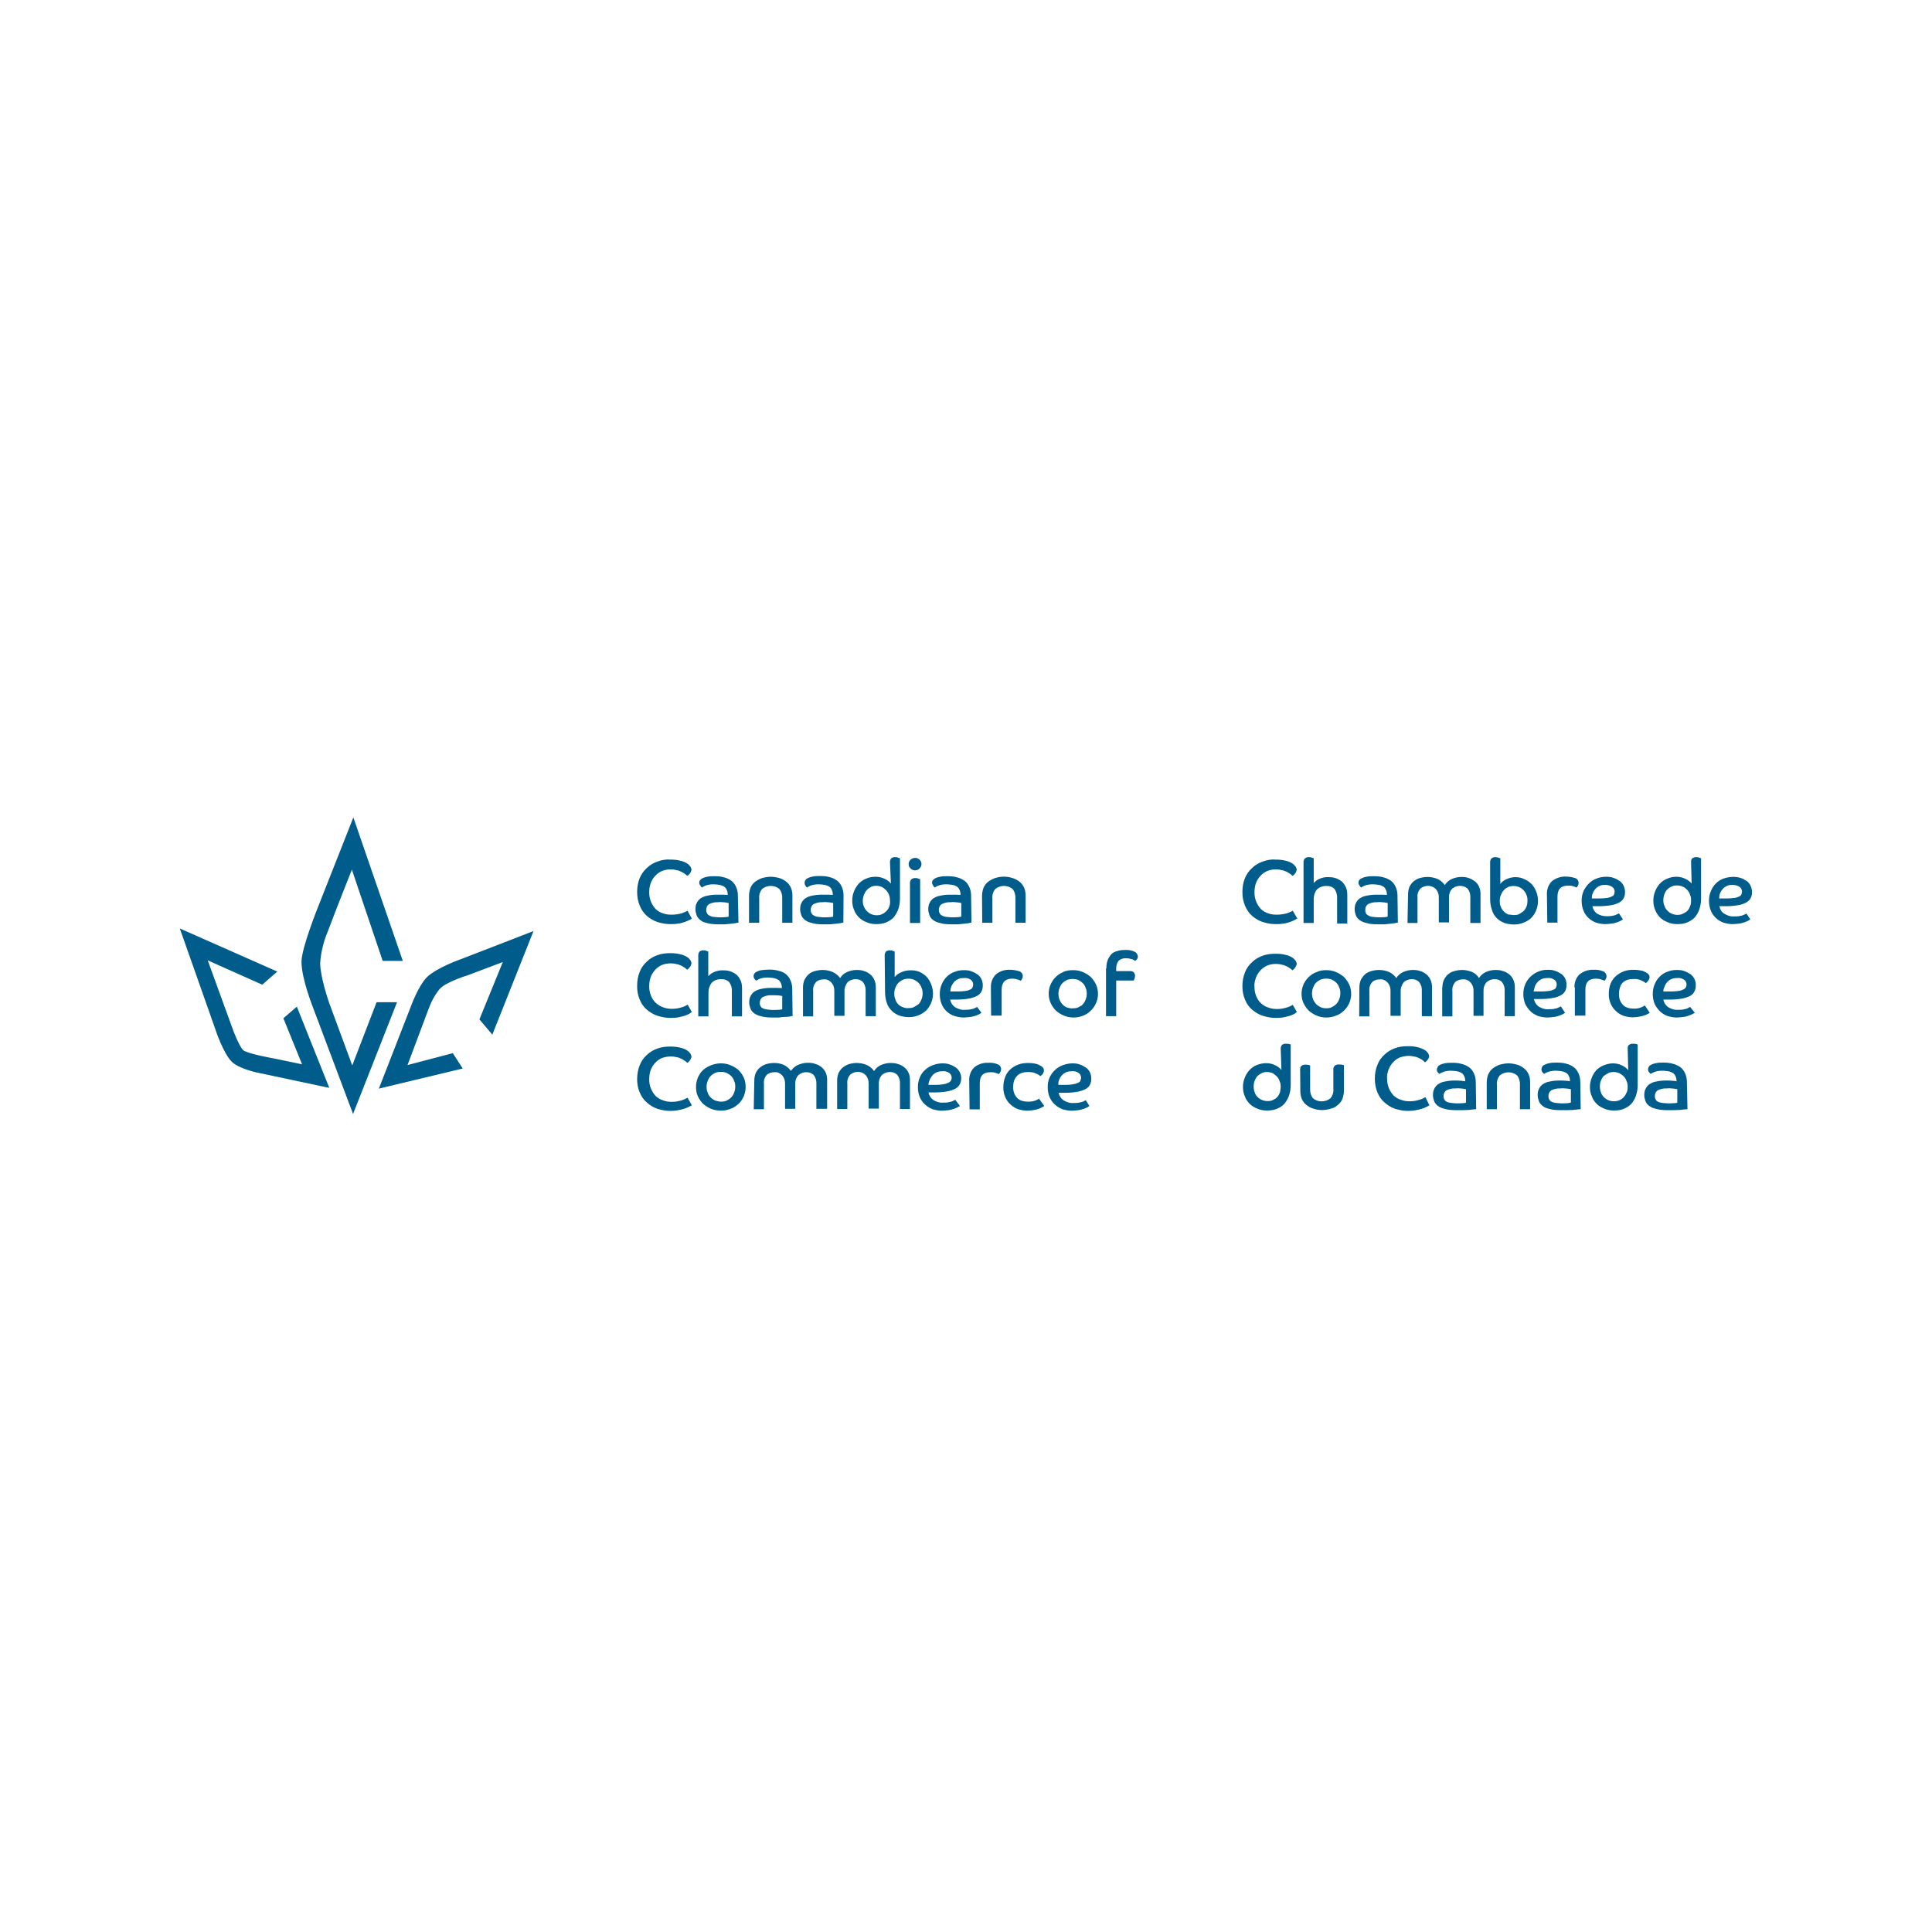 <?xml version="1.0" encoding="utf-8"?>
<!-- Generator: Adobe Illustrator 24.1.2, SVG Export Plug-In . SVG Version: 6.00 Build 0)  -->
<svg version="1.1" id="Layer_1" xmlns="http://www.w3.org/2000/svg" xmlns:xlink="http://www.w3.org/1999/xlink" x="0px" y="0px"
	 viewBox="0 0 1024 1024" style="enable-background:new 0 0 1024 1024;" xml:space="preserve">
<style type="text/css">
	.st0{fill:#FFFFFF;}
	.st1{fill:#005D8B;}
</style>
<rect x="-0.4" y="-0.7" class="st0" width="1024.8" height="1025.3"/>
<g>
	<path class="st1" d="M366.7,486.9c-0.4,0.3-1,0.6-1.5,0.8c-0.7,0.4-1.5,0.7-2.4,1c-1.1,0.4-2.2,0.7-3.3,0.8
		c-1.4,0.3-2.9,0.3-4.3,0.3c-2.2,0-4.4-0.4-6.7-1.1c-2.1-0.7-3.9-1.8-5.6-3.2c-1.7-1.5-2.9-3.3-3.8-5.4c-1-2.4-1.4-4.7-1.4-7.4
		c0-2.5,0.4-5,1.4-7.4c0.8-1.9,2.1-3.8,3.8-5.3c1.5-1.5,3.5-2.6,5.4-3.3c2.1-0.8,4.4-1.3,6.7-1.1c1.9,0,3.8,0.1,5.6,0.6
		c1.3,0.3,2.4,0.7,3.5,1.4c0.7,0.4,1.3,1,1.8,1.7c0.3,0.4,0.4,1,0.6,1.4c0,0.4-0.1,0.8-0.3,1.3c-0.1,0.4-0.4,0.7-0.6,1
		c-0.3,0.3-0.4,0.6-0.7,0.8c-0.1,0.1-0.4,0.3-0.7,0.4c-0.4-0.4-0.8-0.8-1.3-1.1c-0.6-0.4-1.3-0.8-1.9-1.1c-0.8-0.4-1.7-0.7-2.5-0.8
		c-1-0.3-2.1-0.4-3.1-0.4c-1.5,0-3.1,0.3-4.4,0.8c-1.4,0.6-2.6,1.4-3.6,2.5c-1.1,1.1-1.9,2.4-2.5,3.9c-0.6,1.7-0.8,3.3-0.8,5.1
		c0,1.7,0.3,3.3,1,5c0.6,1.4,1.4,2.6,2.5,3.8c1.1,1,2.4,1.8,3.8,2.2c1.5,0.6,3.1,0.7,4.7,0.7c1.8,0,3.5-0.3,5.1-0.7
		c1.1-0.4,2.2-0.8,3.2-1.4L366.7,486.9L366.7,486.9z M391.4,489c-0.3,0-0.8,0.1-1.5,0.3l-2.5,0.3l-3.1,0.3c-1.1,0-2.4,0-3.6,0
		c-2.1,0-4-0.1-6.1-0.7c-1.4-0.3-2.6-0.8-3.6-1.7c-0.8-0.7-1.5-1.5-1.8-2.5s-0.6-1.9-0.6-2.9c0-1.1,0.1-2.4,0.6-3.3
		c0.4-1,1.1-1.8,1.9-2.5c1.1-0.7,2.2-1.3,3.5-1.5c1.8-0.4,3.5-0.6,5.3-0.6c1.3,0,2.4,0,3.3,0l2.5,0.1c0-1-0.1-1.8-0.6-2.8
		c-0.3-0.7-0.8-1.3-1.5-1.7c-0.7-0.4-1.5-0.7-2.2-0.8c-1-0.1-1.9-0.3-2.9-0.3c-1.5,0-2.9,0.1-4.3,0.6c-0.8,0.3-1.5,0.6-2.2,1.1
		c-0.3-0.3-0.6-0.6-0.8-1c-0.3-0.4-0.6-1-0.6-1.5c0-0.4,0.1-1,0.4-1.3c0.3-0.4,0.7-0.8,1.3-1.1c0.8-0.4,1.7-0.7,2.5-0.8
		c1.3-0.3,2.5-0.3,3.9-0.3c1.7,0,3.3,0.1,5,0.6c1.4,0.3,2.8,1,3.9,1.8s1.9,1.9,2.5,3.2c0.7,1.5,1,3.1,1,4.7L391.4,489z M386.2,478.6
		l-1.8-0.3c-1.3-0.1-2.6-0.3-3.9-0.1c-1.7-0.1-3.2,0.3-4.7,1c-1,0.7-1.5,1.8-1.5,3.1c0,0.6,0.1,1.1,0.3,1.5c0.3,0.6,0.6,1,1.1,1.3
		c0.7,0.4,1.4,0.7,2.1,0.8c1.1,0.1,2.2,0.3,3.2,0.3c1.1,0,2.4,0,3.5-0.1c0.8-0.1,1.4-0.1,1.7-0.3L386.2,478.6z M397,474.8
		c0-1.5,0.3-2.9,0.8-4.3c0.6-1.3,1.4-2.4,2.5-3.2c1.1-0.8,2.4-1.5,3.6-1.9c1.5-0.4,3.1-0.7,4.6-0.7s3.2,0.3,4.6,0.7s2.6,1.1,3.6,1.9
		c1.1,0.8,1.9,1.9,2.5,3.2c0.6,1.4,0.8,2.8,0.8,4.3v14.3h-5.4v-12.9c0.1-1.8-0.4-3.6-1.5-5c-2.6-2.2-6.5-2.2-9.2,0
		c-1.1,1.4-1.7,3.2-1.5,5v12.9H397V474.8z M447,489c-0.3,0-0.8,0.1-1.5,0.3l-2.5,0.3l-3.1,0.3c-1.1,0-2.4,0-3.6,0
		c-2.1,0-4-0.1-6-0.7c-1.4-0.3-2.6-0.8-3.8-1.7c-0.8-0.7-1.5-1.5-1.8-2.5s-0.6-1.9-0.6-2.9c0-1.1,0.1-2.4,0.6-3.3
		c0.4-1,1.1-1.8,1.9-2.5c1.1-0.7,2.2-1.3,3.5-1.5c1.7-0.4,3.5-0.6,5.3-0.6c1.3,0,2.4,0,3.5,0l2.5,0.1c0-1-0.1-1.8-0.6-2.8
		c-0.3-0.7-0.8-1.3-1.5-1.7s-1.5-0.7-2.2-0.8c-1-0.1-1.9-0.3-2.9-0.3c-1.5,0-2.9,0.1-4.3,0.6c-0.8,0.3-1.5,0.6-2.2,1.1
		c-0.3-0.3-0.6-0.6-0.8-1c-0.6-0.8-0.6-2.1,0-2.9c0.3-0.6,0.7-0.8,1.3-1.1c0.8-0.4,1.7-0.7,2.5-0.8c1.3-0.3,2.5-0.3,3.9-0.3
		c1.7,0,3.5,0.1,5.1,0.6c1.4,0.3,2.8,1,3.9,1.8s1.9,1.9,2.5,3.2c0.7,1.5,1,3.1,1,4.7L447,489z M441.6,478.6l-1.8-0.3
		c-1.3-0.1-2.6-0.3-3.9-0.1c-1.7-0.1-3.2,0.3-4.7,1c-1,0.7-1.5,1.8-1.5,3.1c0,0.6,0.1,1.1,0.3,1.5c0.3,0.6,0.6,1,1.1,1.3
		c0.7,0.4,1.4,0.7,2.1,0.8c1.1,0.1,2.2,0.3,3.2,0.3c1.1,0,2.4,0,3.5-0.1c0.8-0.1,1.4-0.1,1.7-0.3L441.6,478.6L441.6,478.6
		L441.6,478.6z M471.7,456.8c0-0.7,0.3-1.4,0.7-1.9c0.6-0.4,1.4-0.7,2.1-0.6c0.6,0,1,0,1.5,0.3l1,0.3v21.3c0,2.1-0.3,4-1,6
		c-0.6,1.5-1.5,3.1-2.6,4.3c-1.1,1.1-2.5,1.9-4,2.5s-3.3,0.8-5,0.8c-1.8,0-3.5-0.3-5.1-1c-1.5-0.6-2.9-1.4-4-2.5s-2.1-2.5-2.6-4
		c-0.7-1.5-1-3.2-1-5c0-1.7,0.3-3.3,1-5c0.6-1.5,1.4-2.8,2.5-4c1.1-1.1,2.4-2.1,3.9-2.6c1.5-0.7,3.2-1,4.9-1c1.7,0,3.3,0.3,4.9,1.1
		c1.3,0.6,2.4,1.4,3.3,2.5L471.7,456.8z M471.7,477.2c0-2.1-0.7-4-2.1-5.4c-0.7-0.7-1.4-1.3-2.2-1.7c-1-0.4-1.9-0.6-2.9-0.6
		s-2.1,0.1-2.9,0.6s-1.7,1-2.2,1.7c-0.7,0.7-1.1,1.5-1.5,2.5s-0.6,2.1-0.6,3.1s0.1,2.1,0.6,3.1c0.7,1.8,2.1,3.2,3.8,4
		c1,0.4,1.9,0.6,2.9,0.6s2.1-0.1,2.9-0.6c1-0.4,1.7-1,2.4-1.7c0.7-0.7,1.1-1.5,1.5-2.5C471.7,479.3,471.9,478.3,471.7,477.2z
		 M485.1,454.7c1.8,0,3.2,1.4,3.3,3.2l0,0c0,0.8-0.3,1.7-1,2.4c-0.6,0.6-1.4,1-2.4,1c-0.8,0-1.7-0.3-2.4-1c-0.7-0.6-1-1.4-1-2.4
		C481.7,456.1,483.1,454.7,485.1,454.7L485.1,454.7L485.1,454.7z M482.3,467.9c0-0.7,0.3-1.4,0.8-1.9c0.6-0.4,1.4-0.7,2.1-0.6
		c0.6,0,1.1,0,1.5,0.3l1,0.3v23.2h-5.4V467.9L482.3,467.9z M514.9,489c-0.3,0-0.8,0.1-1.5,0.3l-2.5,0.3l-3.1,0.3c-1.1,0-2.4,0-3.6,0
		c-2.1,0-4-0.1-6-0.7c-1.4-0.3-2.6-0.8-3.8-1.7c-0.8-0.7-1.5-1.5-1.8-2.5s-0.6-1.9-0.6-2.9c0-1.1,0.1-2.4,0.6-3.3
		c0.4-1,1.1-1.8,1.9-2.5c1.1-0.7,2.2-1.3,3.5-1.5c1.8-0.4,3.5-0.6,5.3-0.6c1.3,0,2.4,0,3.3,0l2.5,0.1c0-1-0.1-1.8-0.6-2.8
		c-0.3-0.7-0.8-1.3-1.5-1.7c-0.7-0.4-1.4-0.7-2.2-0.8c-1-0.1-1.9-0.3-2.9-0.3c-1.5,0-2.9,0.1-4.3,0.6c-0.8,0.3-1.5,0.6-2.2,1.1
		c-0.3-0.3-0.6-0.6-0.8-1s-0.6-1-0.6-1.5c0-0.4,0.1-1,0.4-1.3c0.3-0.4,0.7-0.8,1.3-1.1c0.8-0.4,1.7-0.7,2.5-0.8
		c1.3-0.3,2.5-0.3,3.9-0.3c1.7,0,3.5,0.1,5.1,0.6c1.4,0.3,2.8,1,4,1.8c1.1,0.8,1.9,1.9,2.5,3.2c0.7,1.5,1,3.1,1,4.7L514.9,489z
		 M509.5,478.6l-1.8-0.3c-1.3-0.1-2.6-0.3-3.9-0.1c-1.7-0.1-3.2,0.3-4.7,1c-1,0.7-1.5,1.8-1.5,3.1c0,0.6,0.1,1.1,0.3,1.5
		c0.3,0.6,0.6,1,1.1,1.3c0.7,0.4,1.4,0.7,2.1,0.8c1.1,0.1,2.1,0.3,3.2,0.3s2.4,0,3.5-0.1c0.8-0.1,1.4-0.1,1.7-0.3L509.5,478.6z
		 M520.5,474.8c0-1.5,0.3-2.9,0.8-4.3c0.6-1.3,1.4-2.4,2.5-3.2c1.1-0.8,2.4-1.5,3.6-1.9c3.1-1,6.3-1,9.3,0c1.4,0.4,2.6,1.1,3.6,1.9
		c1.1,0.8,1.9,1.9,2.5,3.2c0.6,1.4,0.8,2.8,0.8,4.3v14.3h-5.4v-12.9c0.1-1.8-0.4-3.6-1.5-5c-2.6-2.2-6.5-2.2-9.2,0
		c-1.1,1.4-1.7,3.2-1.5,5v12.9h-5.4L520.5,474.8z M366.7,536.4c-0.4,0.3-1,0.7-1.5,1c-0.7,0.4-1.5,0.7-2.4,1
		c-1.1,0.3-2.2,0.6-3.3,0.8c-1.4,0.3-2.9,0.3-4.3,0.3c-2.2,0-4.4-0.4-6.7-1.1c-2.1-0.7-3.9-1.8-5.6-3.2s-2.9-3.2-3.8-5.3
		c-1-2.4-1.5-4.9-1.4-7.5c0-2.5,0.4-5,1.4-7.4c0.8-2.1,2.1-3.9,3.8-5.4c1.5-1.5,3.5-2.6,5.4-3.3c2.1-0.8,4.4-1.1,6.7-1.1
		c1.9,0,3.8,0.1,5.6,0.6c1.3,0.3,2.4,0.7,3.5,1.4c0.7,0.4,1.3,1,1.8,1.7c0.3,0.4,0.4,1,0.6,1.4c0,0.4-0.1,0.8-0.3,1.3
		c-0.1,0.4-0.3,0.7-0.6,1c-0.3,0.3-0.4,0.6-0.7,0.8c-0.1,0.1-0.4,0.4-0.7,0.6c-0.4-0.4-0.8-0.8-1.3-1.1c-0.6-0.4-1.3-0.8-1.9-1.1
		c-0.8-0.4-1.7-0.7-2.5-0.8c-1-0.3-2.1-0.4-3.1-0.4c-1.5,0-3.1,0.3-4.4,0.8c-1.4,0.6-2.6,1.4-3.6,2.5c-1.1,1.1-1.9,2.4-2.5,3.9
		c-0.6,1.7-0.8,3.3-0.8,5.1c0,1.7,0.3,3.3,1,5c1.1,2.8,3.5,5,6.4,6c1.5,0.6,3.1,0.8,4.7,0.8c1.8,0,3.5-0.3,5.1-0.8
		c1.1-0.3,2.2-0.8,3.2-1.4L366.7,536.4L366.7,536.4z M370.1,506.2c0-0.7,0.3-1.4,0.7-1.9c0.6-0.4,1.4-0.7,2.1-0.6
		c0.6,0,1.1,0,1.5,0.3l1,0.3v13.1c0.8-0.8,1.8-1.7,2.9-2.1c1.5-0.7,3.2-1.1,5-1c1.4,0,2.6,0.1,4,0.6c1.1,0.4,2.2,1,3.2,1.8
		c0.8,0.8,1.5,1.8,2.1,3.1c0.6,1.4,0.7,2.8,0.7,4.2v14.7h-5.4v-13.3c0.1-1.7-0.3-3.3-1.3-4.7c-1.1-1.3-2.8-1.8-4.4-1.7
		c-1.8-0.1-3.8,0.6-5,1.9c-1.1,1.4-1.7,3.2-1.7,5v12.8h-5.4L370.1,506.2z M420.1,538.5c-0.6,0.1-1,0.1-1.5,0.3L416,539
		c-1,0-1.9,0.1-3.1,0.3c-1.1,0-2.4,0-3.6,0c-2.1,0-4-0.1-6-0.7c-1.4-0.3-2.6-0.8-3.8-1.7c-0.8-0.7-1.5-1.5-1.8-2.5s-0.6-1.9-0.6-2.9
		c0-1.1,0.1-2.4,0.6-3.3c0.4-1,1.1-1.8,1.9-2.5c1.1-0.7,2.2-1.2,3.5-1.5c1.8-0.4,3.5-0.6,5.3-0.6c1.3,0,2.4,0,3.5,0l2.5,0.1
		c0-1-0.1-1.8-0.6-2.8c-0.3-0.7-0.8-1.3-1.5-1.7s-1.5-0.7-2.2-0.8c-1-0.1-1.9-0.3-2.9-0.3c-1.5,0-2.9,0.1-4.3,0.6
		c-0.7,0.3-1.5,0.6-2.1,1.1c-0.3-0.3-0.6-0.6-0.8-0.8c-0.3-0.4-0.6-1-0.6-1.7c0-0.4,0.1-0.8,0.4-1.2c0.3-0.6,0.7-0.8,1.3-1.1
		c0.8-0.4,1.7-0.7,2.5-0.8c1.3-0.1,2.5-0.3,3.9-0.3c1.7,0,3.3,0.1,5,0.6c1.4,0.3,2.8,0.8,3.9,1.7s1.9,1.9,2.5,3.2
		c0.7,1.5,1,3.1,1,4.7L420.1,538.5z M414.6,527.9l-1.8-0.3c-1.3-0.1-2.6-0.1-3.9-0.1c-1.7-0.1-3.2,0.3-4.7,1c-1,0.7-1.5,1.8-1.5,3.1
		c0,0.6,0.1,1.1,0.3,1.5c0.3,0.6,0.6,1,1.1,1.2c0.7,0.4,1.4,0.6,2.1,0.7c1.1,0.1,2.2,0.3,3.2,0.3c1.1,0,2.4,0,3.5-0.1
		c0.8-0.1,1.4-0.1,1.7-0.3L414.6,527.9z M425.6,523.3c0-1.4,0.3-2.8,0.8-4c0.6-1.1,1.3-2.1,2.2-2.9s2.1-1.4,3.3-1.7
		c1.4-0.4,2.8-0.6,4.2-0.6c1.8,0,3.6,0.4,5.3,1.1c1.5,0.7,2.9,1.8,3.9,3.2c0.8-1.4,2.1-2.5,3.6-3.2c1.7-0.7,3.3-1.1,5.1-1.1
		c1.4,0,2.8,0.1,4,0.6c1.3,0.3,2.2,1,3.2,1.7c1,0.8,1.7,1.8,2.2,2.9c0.6,1.3,0.8,2.6,0.8,4v15.3h-5.4v-13.5c0.1-1.7-0.4-3.3-1.5-4.7
		c-1.1-1-2.5-1.5-4-1.4c-1.5,0-2.9,0.6-4,1.5c-1.1,1.4-1.8,3.2-1.7,5v12.9h-5.4v-12.8c0.1-1.8-0.4-3.6-1.7-5c-1.1-1.1-2.5-1.7-4-1.5
		c-1.5,0-2.9,0.4-4,1.4c-1.1,1.3-1.7,2.9-1.5,4.7v13.5h-5.4V523.3z M468.9,506.2c0-0.7,0.3-1.4,0.7-1.9c0.6-0.4,1.4-0.7,2.1-0.6
		c0.6,0,1.1,0,1.5,0.3l1,0.3v13.6c0.8-1.1,1.9-1.9,3.3-2.5c1.5-0.7,3.1-1.1,4.7-1.1c1.7-0.1,3.3,0.1,4.9,0.7
		c1.4,0.6,2.8,1.5,3.9,2.6s1.9,2.5,2.5,4s1,3.3,1,5s-0.3,3.3-1,5c-0.6,1.5-1.5,2.8-2.6,4c-1.3,1.1-2.5,1.9-4,2.5
		c-1.7,0.7-3.3,1-5.1,1c-1.8,0-3.5-0.3-5.1-0.8c-1.5-0.6-2.9-1.4-4-2.5s-2.1-2.5-2.6-4c-0.7-1.9-1-4-1-6L468.9,506.2z M481.6,534.3
		c1,0,2.1-0.1,2.9-0.6c0.8-0.4,1.7-1,2.4-1.5c0.7-0.7,1.1-1.5,1.5-2.5s0.6-1.9,0.6-3.1s-0.1-2.1-0.6-3.1c-0.3-1-0.8-1.8-1.5-2.5
		s-1.4-1.2-2.4-1.7c-1.9-0.8-4-0.8-6,0c-0.8,0.4-1.7,1-2.4,1.7c-0.7,0.7-1.1,1.5-1.5,2.5s-0.6,1.9-0.6,3.1c0,1.1,0.1,2.2,0.6,3.2
		c0.3,1,0.8,1.8,1.5,2.5s1.4,1.2,2.4,1.5C479.6,534.3,480.6,534.4,481.6,534.3z M520.2,536.8l-1.1,0.7c-0.7,0.3-1.2,0.6-1.9,0.8
		c-1,0.3-1.8,0.6-2.8,0.7c-1.1,0.1-2.4,0.3-3.5,0.3c-1.7,0-3.3-0.3-5-0.8c-3.1-1-5.6-3.3-6.8-6.3c-0.7-1.7-1-3.5-1-5.3
		s0.3-3.5,1-5.1c0.6-1.5,1.5-2.9,2.6-4s2.5-2.1,4-2.6c1.7-0.7,3.3-1,5.1-1c1.5,0,2.9,0.1,4.3,0.7c1.1,0.4,2.2,1,3.2,1.7
		c1.7,1.4,2.6,3.3,2.6,5.6c0,1-0.1,2.1-0.6,3.1c-0.4,1-1.2,1.8-2.2,2.4c-1.2,0.7-2.8,1.2-4.2,1.5c-2.2,0.4-4.4,0.6-6.7,0.6h-1.8
		h-1.8c0.3,1.5,1.1,2.9,2.4,3.9c1.7,1.1,3.6,1.7,5.6,1.5c0.7,0,1.5,0,2.2-0.1s1.3-0.3,1.9-0.4c0.4-0.1,1-0.4,1.4-0.6l0.8-0.4
		L520.2,536.8z M503.7,525.5c0.7,0,1.4,0,2.1,0h1.9c1.4,0,2.8-0.1,4.2-0.3c0.8-0.1,1.7-0.4,2.5-0.8c0.6-0.3,1-0.7,1.1-1.2
		c0.1-0.4,0.3-0.8,0.3-1.4c0-1.1-0.6-2.1-1.4-2.6c-1.1-0.7-2.4-1-3.6-0.8c-1.1,0-2.1,0.1-3.1,0.6c-0.8,0.4-1.7,1-2.2,1.7
		s-1.1,1.5-1.4,2.5C503.8,523.9,503.7,524.7,503.7,525.5z M525.2,523.3c-0.1-2.5,0.8-5,2.6-6.8c2.1-1.8,4.7-2.6,7.5-2.5
		c1.7,0,3.3,0.3,5,0.8c1.1,0.4,1.8,1.4,1.8,2.5c0,0.6-0.1,1.1-0.4,1.5c-0.1,0.4-0.4,0.7-0.7,1c-0.7-0.3-1.2-0.6-1.9-0.7
		c-0.8-0.3-1.8-0.4-2.6-0.4c-3.6,0-5.6,1.9-5.6,5.8v13.8h-5.6L525.2,523.3L525.2,523.3L525.2,523.3z M568.8,514.2
		c1.8,0,3.5,0.3,5.1,1c1.5,0.6,2.9,1.5,4.2,2.6c1.1,1.1,2.1,2.5,2.8,4c2.1,4.7,1,10.3-2.8,13.9c-1.1,1.1-2.5,2.1-4,2.6
		c-1.7,0.7-3.3,1-5.1,1s-3.5-0.3-5.1-1c-1.5-0.6-2.9-1.5-4.2-2.6c-1.1-1.1-2.1-2.5-2.8-4c-2.8-6.3,0.1-13.6,6.4-16.4
		c0.1-0.1,0.3-0.1,0.6-0.3C565.3,514.4,567,514.2,568.8,514.2z M568.8,534.4c1,0,2.1-0.1,2.9-0.6c0.8-0.4,1.7-0.8,2.2-1.5
		c0.7-0.7,1.1-1.5,1.5-2.5s0.6-1.9,0.6-3.1c0-1.1-0.1-2.1-0.6-3.1c-0.3-1-0.8-1.8-1.5-2.5s-1.4-1.2-2.4-1.7c-1.9-0.7-4-0.7-6,0
		c-0.8,0.4-1.7,1-2.4,1.7s-1.1,1.5-1.5,2.5s-0.6,2.1-0.6,3.1c0,2.1,0.7,4,2.1,5.6c0.7,0.7,1.4,1.3,2.4,1.7
		C566.7,534.3,567.7,534.6,568.8,534.4z M586.4,513.3c0-1.5,0.1-2.9,0.7-4.4c0.4-1.1,1.1-2.2,1.9-3.1s1.9-1.4,3.1-1.7
		c1.2-0.4,2.6-0.6,3.9-0.6c1.9-0.1,3.8,0.1,5.4,1c1,0.4,1.5,1.3,1.7,2.4c0,0.6-0.1,1-0.4,1.4c-0.3,0.4-0.6,0.7-1,1
		c-0.6-0.4-1.2-0.8-2.1-1c-1-0.3-1.8-0.4-2.8-0.4c-1.5-0.1-2.9,0.4-4,1.4c-0.8,1.1-1.2,2.6-1.2,4v1.4h7.1c0.8-0.1,1.5,0.1,2.2,0.6
		c0.4,0.6,0.7,1.2,0.7,1.9c0,0.6-0.1,1-0.3,1.5c-0.1,0.3-0.3,0.7-0.4,1h-9.3v18.9h-5.4v-25.3H586.4z M366.7,585.8
		c-0.4,0.3-1,0.6-1.5,0.8c-0.7,0.4-1.5,0.7-2.4,1c-1.1,0.4-2.2,0.6-3.3,0.8c-1.4,0.3-2.9,0.4-4.3,0.4c-2.2,0-4.4-0.4-6.7-1.1
		c-2.1-0.7-3.9-1.8-5.6-3.3c-1.7-1.4-2.9-3.2-3.8-5.3c-1-2.2-1.4-4.7-1.4-7.1c0-2.5,0.4-5.1,1.4-7.5c0.8-2.1,2.1-3.9,3.8-5.4
		c1.5-1.5,3.5-2.6,5.4-3.3c2.1-0.8,4.4-1.1,6.7-1.1c1.9,0,3.8,0.1,5.6,0.6c1.3,0.3,2.4,0.7,3.5,1.4c0.7,0.4,1.3,1,1.8,1.7
		c0.3,0.4,0.4,1,0.6,1.5c0,0.4-0.1,0.8-0.3,1.1c-0.1,0.4-0.3,0.8-0.6,1.1c-0.3,0.3-0.4,0.6-0.7,0.8c-0.1,0.1-0.4,0.3-0.7,0.4
		c-0.4-0.4-0.8-0.8-1.3-1.1c-0.6-0.4-1.3-0.8-1.9-1.1c-0.8-0.4-1.7-0.7-2.5-0.8c-2.5-0.6-5.1-0.4-7.5,0.4c-1.4,0.6-2.6,1.4-3.6,2.5
		c-1.1,1.1-1.9,2.4-2.5,3.9c-0.6,1.7-0.8,3.3-0.8,5.1c0,1.7,0.3,3.3,1,5c0.6,1.4,1.4,2.6,2.5,3.8c1.1,1,2.4,1.8,3.8,2.2
		c1.5,0.6,3.1,0.8,4.7,0.8c1.8,0,3.5-0.3,5.1-0.8c1.1-0.3,2.2-0.8,3.2-1.4L366.7,585.8L366.7,585.8z M382.1,563.6
		c1.8,0,3.5,0.3,5.1,1c1.5,0.6,2.9,1.4,4.2,2.5c1.1,1.1,2.1,2.5,2.8,4s1,3.2,1,5c0,1.7-0.3,3.3-1,5c-0.7,1.5-1.5,2.8-2.8,4
		c-1.3,1.1-2.6,2.1-4.2,2.6c-3.3,1.3-6.9,1.3-10.3,0c-1.5-0.6-2.9-1.5-4.2-2.6c-1.1-1.1-2.1-2.5-2.8-4c-0.7-1.5-1-3.2-1-5
		c0-1.7,0.3-3.3,1-5c0.7-1.5,1.5-2.8,2.8-4c1.3-1.1,2.6-1.9,4.2-2.5C378.7,563.9,380.5,563.6,382.1,563.6z M382.1,583.9
		c1,0,2.1-0.1,3.1-0.6c0.8-0.4,1.7-1,2.4-1.7c0.7-0.7,1.1-1.5,1.5-2.5s0.6-1.9,0.6-3.1c0-1.1-0.1-2.1-0.6-3.1
		c-0.3-1-0.8-1.8-1.5-2.5s-1.4-1.2-2.4-1.7c-1-0.4-1.9-0.6-3.1-0.6c-1,0-2.1,0.1-3.1,0.6c-1.8,0.8-3.2,2.2-3.9,4.2
		c-0.4,1-0.6,2.1-0.6,3.1c0,1.1,0.1,2.1,0.6,3.1c0.3,1,0.8,1.8,1.5,2.5s1.4,1.2,2.4,1.7C380.1,583.6,381.2,583.9,382.1,583.9z
		 M399.8,572.6c0-1.4,0.3-2.8,0.8-4c0.6-1.1,1.3-2.1,2.2-2.8c1-0.8,2.1-1.4,3.3-1.8c1.4-0.4,2.8-0.6,4.2-0.6c1.8,0,3.5,0.3,5.1,1
		c1.5,0.7,2.8,1.8,3.8,3.2c1-1.4,2.2-2.5,3.8-3.2c1.7-0.7,3.3-1.1,5.1-1.1c1.4,0,2.8,0.1,4,0.6c1.3,0.3,2.4,1,3.3,1.7
		c1,0.8,1.7,1.8,2.2,2.8c0.6,1.3,0.8,2.6,0.8,4v15.3h-5.7v-13.3c0.1-1.7-0.4-3.3-1.5-4.7c-1.1-1-2.5-1.5-4-1.4c-1.5,0-2.9,0.6-4,1.5
		c-1.3,1.4-1.8,3.2-1.7,5v12.9h-5.4v-12.9c0.1-1.8-0.4-3.6-1.7-5c-1.1-1.1-2.5-1.7-4-1.5c-1.4,0-2.9,0.4-4,1.4
		c-1.1,1.2-1.7,2.9-1.5,4.7v13.5h-5.4L399.8,572.6z M443.7,572.6c0-1.4,0.3-2.8,0.8-4c0.6-1.1,1.3-2.1,2.2-2.8
		c1-0.8,2.1-1.4,3.3-1.8c1.4-0.4,2.8-0.6,4.2-0.6c1.8,0,3.6,0.4,5.3,1.1c1.5,0.7,2.8,1.8,3.8,3.2c0.8-1.4,2.1-2.5,3.6-3.2
		c1.7-0.7,3.3-1.1,5.1-1.1c1.4,0,2.8,0.1,4,0.6c1.3,0.3,2.4,1,3.3,1.7c1,0.8,1.7,1.7,2.2,2.8c0.6,1.2,0.8,2.6,0.8,4v15.3H477v-13.5
		c0.1-1.7-0.4-3.3-1.5-4.7c-1.1-1-2.5-1.5-4-1.4c-1.5,0-2.9,0.6-4,1.5c-1.3,1.4-1.8,3.2-1.7,5v12.9h-5.4v-12.9
		c0.1-1.8-0.4-3.6-1.7-5c-2.2-2.1-5.7-2.1-8.1-0.1c-1.1,1.3-1.7,2.9-1.5,4.7v13.5h-5.4L443.7,572.6z M508.8,586.2l-1.3,0.7
		c-0.7,0.3-1.3,0.6-1.9,0.8c-1,0.3-1.8,0.6-2.8,0.7c-1.1,0.1-2.4,0.3-3.5,0.3c-1.7,0-3.3-0.3-5-0.8c-1.5-0.6-2.9-1.4-4-2.5
		c-1.3-1.1-2.1-2.4-2.8-3.9c-0.7-1.7-1-3.5-1-5.3s0.3-3.5,1-5.1c0.6-1.5,1.5-2.9,2.8-4c1.1-1.1,2.5-1.9,4-2.5c1.7-0.6,3.3-1,5.1-1
		c1.5,0,2.9,0.1,4.3,0.7c1.1,0.4,2.2,1,3.2,1.7c2.5,2.1,3.3,5.6,1.9,8.5c-0.4,1-1.3,1.8-2.2,2.4c-1.3,0.7-2.8,1.2-4.2,1.5
		c-2.2,0.4-4.4,0.6-6.7,0.6h-1.8h-1.8c0.3,1.5,1.1,2.9,2.4,3.9c1.7,1.1,3.6,1.7,5.6,1.5c0.8,0,1.5,0,2.2-0.1s1.3-0.3,1.8-0.4
		c0.4-0.1,1-0.3,1.4-0.6l0.8-0.4L508.8,586.2z M492.1,575h2.1h1.9c1.4,0,2.8-0.1,4.2-0.4c0.8-0.1,1.7-0.4,2.5-0.8
		c0.6-0.3,1-0.7,1.3-1.2c0.1-0.4,0.3-0.8,0.3-1.4c0-1.1-0.6-2.1-1.4-2.6c-1.1-0.7-2.4-1-3.6-0.8c-1.1,0-2.1,0.1-3.1,0.6
		c-0.8,0.4-1.7,1-2.2,1.7s-1.1,1.5-1.4,2.4C492.4,573.2,492.1,574,492.1,575z M513.7,572.6c-0.1-2.5,0.8-5,2.6-6.8
		c2.1-1.8,4.7-2.6,7.5-2.5c1.7-0.1,3.3,0.1,5,0.8c1.1,0.4,1.8,1.4,1.8,2.5c0,0.6-0.1,1.1-0.4,1.5c-0.1,0.4-0.4,0.8-0.8,1.2
		c-0.7-0.3-1.3-0.6-1.9-0.7c-0.8-0.3-1.8-0.3-2.6-0.3c-3.8,0-5.6,1.9-5.6,5.8V588h-5.4L513.7,572.6z M553.5,586.2
		c-0.4,0.3-1,0.6-1.4,0.8c-0.6,0.3-1.2,0.6-1.9,0.8c-0.8,0.3-1.7,0.4-2.5,0.6c-1,0.1-2.1,0.3-3.1,0.3c-1.7,0-3.3-0.3-5-0.8
		c-1.5-0.6-2.9-1.4-4-2.5c-1.3-1.1-2.1-2.4-2.8-3.9c-0.7-1.7-1.1-3.5-1-5.4c0-1.8,0.3-3.6,1-5.4c0.6-1.5,1.5-2.9,2.8-4
		c1.2-1.1,2.6-1.9,4.2-2.5c1.7-0.6,3.3-0.8,5.1-0.8c1.4,0,2.6,0.1,3.9,0.4c1,0.1,1.8,0.6,2.6,1c0.6,0.3,1.1,0.7,1.5,1.2
		c0.3,0.4,0.4,1,0.4,1.4c0,0.7-0.3,1.2-0.6,1.8c-0.4,0.4-0.7,0.8-1.3,1.2c-0.7-0.7-1.5-1.1-2.5-1.5c-1.2-0.6-2.6-0.7-4-0.7
		c-1,0-2.1,0.1-3.1,0.4s-1.8,0.8-2.5,1.4c-0.7,0.7-1.3,1.5-1.7,2.5c-0.4,1.1-0.6,2.2-0.6,3.5c0,1.2,0.1,2.4,0.6,3.6
		c0.4,1,1,1.8,1.7,2.5s1.5,1.1,2.5,1.4c1,0.3,2.1,0.4,3.1,0.4c1.3,0,2.6-0.1,3.9-0.6c1-0.4,1.7-0.8,1.9-1L553.5,586.2z M577.4,586.2
		l-1.1,0.7c-0.7,0.3-1.2,0.6-1.9,0.8c-1,0.3-1.8,0.6-2.8,0.7c-1.1,0.1-2.4,0.3-3.5,0.3c-1.7,0-3.3-0.3-5-0.8c-1.5-0.6-2.9-1.4-4-2.5
		c-1.3-1.1-2.1-2.4-2.8-3.9c-0.7-1.7-1-3.5-1-5.3s0.3-3.5,1-5.1c0.7-1.5,1.7-2.9,2.9-4c1.1-1.1,2.5-1.9,4-2.5c1.7-0.6,3.3-1,5.1-1
		c1.5,0,2.9,0.1,4.3,0.7c1.1,0.4,2.2,1,3.2,1.7c1.7,1.4,2.6,3.3,2.6,5.6c0,1-0.1,2.1-0.6,3.1c-0.4,1-1.2,1.8-2.2,2.4
		c-1.3,0.7-2.8,1.2-4.2,1.5c-2.2,0.4-4.4,0.6-6.7,0.6h-1.8h-1.8c0.3,1.5,1.1,2.9,2.5,3.9c1.7,1.1,3.6,1.7,5.6,1.5
		c0.7,0,1.5,0,2.2-0.1s1.2-0.3,1.9-0.4c0.4-0.1,1-0.3,1.4-0.6l0.8-0.4L577.4,586.2z M560.9,575h2.1h1.9c1.4,0,2.8-0.1,4.2-0.4
		c0.8-0.1,1.7-0.4,2.5-0.8c0.6-0.3,1-0.7,1.1-1.2c0.1-0.4,0.3-0.8,0.3-1.4c0-1.1-0.6-2.1-1.4-2.6c-1.1-0.7-2.4-1-3.6-0.8
		c-1.1,0-2.1,0.1-3.1,0.6c-0.8,0.4-1.7,1-2.2,1.7c-0.6,0.7-1.1,1.5-1.4,2.4C561,573.2,560.9,574,560.9,575z M210.6,531.2h-11
		l-12.9,33.5l-12.4-33.6c0-0.1-4.6-13.3-4.6-20.7c0.4-5.6,1.7-11,3.8-16.1c1.8-4.7,5.4-14.3,12.9-33.1l0.1-0.3l16.3,48.3v0.1h10.7
		l-26.1-75.7l-0.1-0.4L169,479.6c-0.4,1-9.2,22.9-9.2,30.1c0,9.2,6.1,24.2,6.1,24.3l21.1,56.1l0.1,0.4l23.3-59.2L210.6,531.2z
		 M157.3,533.6l-7.1,6.1l0,0l9.9,24.4l-14.9-3.1c-0.1,0-14.2-2.5-16.3-4.4s-5.6-11.1-5.6-11.3L110.1,509l28.9,12.9l7.8-6.8l0.3-0.1
		l-51.8-22.9l18.9,53.6c0.1,0.6,4.3,12.6,8.5,16.9c3.6,3.8,13.8,6,14.2,6l37.2,7.9h0.4l-17.1-42.8v-0.3h-0.1L157.3,533.6
		L157.3,533.6z M244.5,508.3c0,0-13.3,4.6-18.5,9.9c-4.4,4.7-8.1,14.9-8.1,14.9L200.8,577l44.2-10.6h0.3l-5.3-8.2l0,0l-24,6.3
		l11.1-29.6c1.4-3.9,3.3-7.5,6-10.8c3.3-3.6,14.4-7.1,14.6-7.1l18.8-7.1l-12.4,30.4l0,0l6.7,7.9l0.1,0.3l21.7-54.6l0.1-0.4
		L244.5,508.3z M687.4,486.9c-0.4,0.3-1,0.6-1.4,0.8c-0.7,0.4-1.5,0.7-2.4,1c-1.1,0.4-2.2,0.7-3.3,0.8c-1.4,0.3-2.9,0.3-4.3,0.3
		c-2.2,0-4.4-0.4-6.7-1.1c-2.1-0.7-3.9-1.8-5.6-3.2c-1.7-1.5-2.9-3.3-3.8-5.4c-1-2.4-1.4-4.7-1.4-7.4c0-2.5,0.4-5,1.4-7.4
		c0.8-1.9,2.1-3.8,3.8-5.3c1.5-1.5,3.5-2.6,5.4-3.3c2.1-0.8,4.4-1.3,6.7-1.1c1.9,0,3.8,0.1,5.6,0.6c1.3,0.3,2.4,0.7,3.5,1.4
		c0.7,0.4,1.2,1,1.8,1.7c0.3,0.4,0.4,1,0.6,1.4c0,0.4-0.1,0.8-0.3,1.3c-0.1,0.4-0.4,0.7-0.6,1c-0.3,0.3-0.4,0.6-0.7,0.8
		c-0.1,0.1-0.4,0.3-0.7,0.4c-0.4-0.4-0.8-0.8-1.3-1.1c-0.6-0.4-1.2-0.8-1.9-1.1c-0.8-0.4-1.7-0.7-2.5-0.8c-1-0.3-2.1-0.4-3.1-0.4
		c-1.5,0-3.1,0.3-4.4,0.8s-2.6,1.4-3.6,2.5c-1.1,1.1-1.9,2.4-2.5,3.9c-0.6,1.7-0.8,3.3-0.8,5.1c0,1.7,0.3,3.3,1,5
		c0.6,1.4,1.4,2.6,2.5,3.8c1.1,1,2.4,1.8,3.8,2.2c1.5,0.6,3.1,0.7,4.7,0.7c1.8,0,3.5-0.3,5.1-0.7c1.1-0.4,2.2-0.8,3.2-1.4l2.5,4.3
		L687.4,486.9z M690.9,456.8c0-0.7,0.3-1.4,0.8-1.9c0.6-0.4,1.4-0.7,2.1-0.6c0.6,0,1,0,1.5,0.3c0.3,0.1,0.7,0.1,1,0.3V468
		c0.8-0.8,1.8-1.7,2.8-2.1c1.5-0.7,3.2-1.1,5-1c1.4,0,2.6,0.1,4,0.6c1.1,0.4,2.2,1,3.2,1.8c0.8,0.8,1.5,1.8,2.1,3.1
		c0.6,1.4,0.7,2.8,0.7,4.2v14.9h-5.4V476c0.1-1.7-0.4-3.3-1.3-4.7c-1.1-1.3-2.8-1.8-4.4-1.7c-1.8-0.1-3.6,0.6-5,1.8
		c-1.1,1.4-1.7,3.2-1.7,5v12.8h-5.4L690.9,456.8L690.9,456.8z M740.9,489c-0.3,0-0.8,0.1-1.5,0.3l-2.5,0.3l-3.1,0.3
		c-1.1,0-2.4,0-3.6,0c-2.1,0-4-0.1-6-0.7c-1.4-0.3-2.6-0.8-3.8-1.7c-0.8-0.7-1.5-1.5-1.8-2.5s-0.6-1.9-0.6-2.9
		c0-1.1,0.1-2.4,0.6-3.3c0.4-1,1.1-1.8,1.9-2.5c1.1-0.7,2.2-1.3,3.5-1.5c1.8-0.4,3.5-0.6,5.3-0.6c1.2,0,2.4,0,3.3,0l2.5,0.1
		c0-1-0.1-1.8-0.6-2.8c-0.3-0.7-0.8-1.3-1.5-1.7c-0.7-0.4-1.4-0.7-2.2-0.8c-1-0.1-1.9-0.3-2.9-0.3c-1.5,0-2.9,0.1-4.3,0.6
		c-0.8,0.3-1.5,0.6-2.2,1.1c-0.3-0.3-0.6-0.6-0.8-1c-0.3-0.4-0.6-1-0.6-1.5c0-0.4,0.1-1,0.4-1.3c0.3-0.6,0.7-0.8,1.3-1.1
		c0.8-0.4,1.7-0.7,2.5-0.8c1.2-0.3,2.5-0.3,3.9-0.3c1.7,0,3.5,0.1,5.1,0.6c1.4,0.3,2.8,1,4,1.8c1.1,0.8,1.9,1.9,2.5,3.2
		c0.7,1.5,1,3.1,1,4.7L740.9,489z M735.5,478.6l-1.8-0.3c-1.2-0.1-2.6-0.3-3.9-0.1c-1.7-0.1-3.2,0.3-4.7,1c-1,0.7-1.5,1.8-1.5,3.1
		c0,0.6,0.1,1.1,0.3,1.5c0.1,0.6,0.6,1,1.1,1.3c0.7,0.4,1.4,0.7,2.1,0.8c1.1,0.1,2.1,0.3,3.2,0.3c1.1,0,2.4,0,3.5-0.1
		c0.8-0.1,1.4-0.1,1.7-0.3L735.5,478.6z M746.3,473.9c0-1.4,0.3-2.8,0.8-4c0.6-1.1,1.3-2.1,2.2-2.8c1-0.8,2.1-1.4,3.2-1.7
		c1.4-0.4,2.8-0.6,4.2-0.6c1.8,0,3.6,0.4,5.3,1.1c1.5,0.7,2.8,1.8,3.8,3.2c0.8-1.4,2.2-2.5,3.6-3.2c1.7-0.7,3.3-1.1,5.1-1.1
		c1.4,0,2.8,0.1,4,0.6c1.3,0.4,2.2,1,3.2,1.7c1,0.8,1.7,1.7,2.2,2.8c0.6,1.3,0.8,2.6,0.8,4v15.3h-5.4v-13.6c0.1-1.7-0.4-3.3-1.5-4.7
		c-2.4-1.9-5.7-1.8-8.1,0.1c-1.3,1.4-1.8,3.2-1.7,5v12.9h-5.4v-12.8c0.1-1.8-0.4-3.6-1.7-5c-2.2-2.1-5.7-2.1-8.1-0.1
		c-1.1,1.3-1.7,2.9-1.5,4.7v13.5H746L746.3,473.9z M789.8,456.8c0-0.7,0.3-1.4,0.8-1.9c0.6-0.4,1.4-0.7,2.1-0.6c0.6,0,1,0.1,1.5,0.3
		l1,0.3v13.6c0.8-1.1,1.9-1.9,3.2-2.5c1.5-0.7,3.2-1.1,4.7-1.1c1.7,0,3.3,0.3,4.7,1c1.4,0.6,2.8,1.5,3.9,2.6c1.1,1.1,1.9,2.5,2.5,4
		c1.3,3.2,1.3,6.8,0,10c-0.6,1.5-1.5,2.9-2.6,4s-2.5,1.9-4,2.5c-1.7,0.7-3.3,1-5.1,1s-3.5-0.3-5.1-0.8c-1.5-0.6-2.9-1.4-4-2.5
		c-1.3-1.3-2.1-2.6-2.6-4.3c-0.7-1.9-1-4-1-6L789.8,456.8z M802.4,485c1,0,2.1-0.1,2.9-0.6s1.7-1,2.4-1.7s1.1-1.5,1.5-2.5
		c0.3-1,0.4-1.9,0.4-2.9c0-1.1-0.1-2.1-0.6-3.1c-0.7-1.8-2.1-3.3-3.8-4c-1-0.4-1.9-0.6-2.9-0.6s-2.1,0.1-3.1,0.6
		c-0.8,0.4-1.7,1-2.2,1.7c-0.7,0.7-1.1,1.5-1.5,2.5s-0.6,1.9-0.6,3.1s0.1,2.1,0.6,3.2c0.7,1.8,2.1,3.2,3.9,4
		C800.3,484.7,801.5,485,802.4,485L802.4,485z M819.9,473.9c-0.1-2.5,0.8-5,2.6-6.8c2.1-1.7,4.7-2.6,7.5-2.5c1.7,0,3.3,0.3,4.9,0.8
		c1.1,0.4,1.8,1.4,1.8,2.5c0,0.6-0.1,1.1-0.4,1.5c-0.1,0.4-0.4,0.7-0.7,1c-0.7-0.3-1.3-0.6-1.9-0.7c-0.8-0.3-1.8-0.3-2.6-0.3
		c-3.8,0-5.6,1.9-5.6,5.8V489h-5.4L819.9,473.9z M860.2,487.3c-0.3,0.1-0.7,0.4-1.1,0.7c-0.7,0.3-1.3,0.6-1.9,0.8
		c-1,0.3-1.8,0.6-2.8,0.7c-1.1,0.1-2.4,0.3-3.5,0.3c-1.7,0-3.3-0.3-5-0.8c-1.5-0.6-2.9-1.4-4-2.5s-2.1-2.4-2.6-3.8
		c-0.7-1.7-1-3.5-1-5.3s0.3-3.5,1-5.1c0.7-1.5,1.7-2.9,2.8-4s2.5-2.1,4-2.6c1.7-0.7,3.3-1,5.1-1c1.5,0,2.9,0.1,4.3,0.7
		c1.1,0.4,2.2,1,3.2,1.7c0.8,0.7,1.5,1.5,1.9,2.5s0.7,1.9,0.7,3.1c0,1-0.1,2.1-0.6,3.1c-0.4,1-1.3,1.8-2.2,2.4
		c-1.3,0.7-2.8,1.3-4.2,1.5c-2.2,0.4-4.4,0.6-6.7,0.6h-1.8H844c0.3,1.5,1.1,2.9,2.4,3.9c1.7,1,3.6,1.5,5.4,1.4c0.7,0,1.5,0,2.2-0.1
		s1.3-0.3,1.9-0.4l1.4-0.6l0.8-0.4L860.2,487.3z M843.7,476.2h2.1h1.9c1.4,0,2.8-0.1,4.2-0.3c0.8-0.1,1.7-0.4,2.5-0.8
		c0.6-0.3,1-0.7,1.1-1.1s0.3-1,0.3-1.4c0-1.1-0.6-2.1-1.4-2.6c-1.1-0.7-2.4-1-3.6-1c-1.1,0-2.1,0.1-3.1,0.6c-0.8,0.4-1.7,1-2.2,1.7
		c-0.6,0.7-1.1,1.5-1.4,2.4C843.8,474.3,843.7,475.3,843.7,476.2z M896.3,456.8c0-0.7,0.1-1.4,0.7-1.9c0.6-0.4,1.4-0.7,2.1-0.6
		c0.6,0,1.1,0,1.5,0.3c0.3,0.1,0.7,0.1,1,0.3v21.3c0,2.1-0.3,4-1,6c-0.6,1.7-1.5,3.1-2.6,4.3c-1.1,1.1-2.5,1.9-4,2.5s-3.3,0.8-5,0.8
		c-1.8,0-3.5-0.3-5.1-1c-1.5-0.6-2.9-1.4-4-2.5s-2.1-2.5-2.6-4c-0.7-1.5-1-3.2-1-5c0-1.7,0.3-3.3,1-5c0.6-1.5,1.4-2.8,2.5-4
		c1.1-1.1,2.4-2.1,3.9-2.6c1.5-0.7,3.2-1,4.7-1c1.7,0,3.3,0.3,4.9,1.1c1.3,0.6,2.4,1.4,3.3,2.5L896.3,456.8z M896.3,477.2
		c0-1-0.1-2.1-0.6-3.1c-0.3-1-0.8-1.8-1.5-2.5s-1.4-1.3-2.4-1.7c-1-0.4-1.9-0.6-2.9-0.6s-2.1,0.1-2.9,0.6c-1.8,0.7-3.2,2.2-3.8,4
		c-0.4,1-0.6,2.1-0.6,3.1s0.1,2.1,0.6,3.1c0.3,1,0.8,1.8,1.5,2.5s1.4,1.3,2.4,1.7c1,0.4,1.9,0.6,2.9,0.6s2.1-0.1,2.9-0.6
		c0.8-0.4,1.7-0.8,2.4-1.5s1.1-1.5,1.5-2.5C896.2,479.4,896.3,478.3,896.3,477.2z M927.7,487.3c-0.3,0.1-0.7,0.4-1.1,0.7
		c-0.7,0.3-1.3,0.6-1.9,0.8c-1,0.3-1.8,0.6-2.8,0.7c-1.1,0.1-2.4,0.3-3.5,0.3c-1.7,0-3.3-0.3-5-0.8c-1.5-0.6-2.9-1.4-4-2.5
		s-2.1-2.4-2.6-3.8c-0.7-1.7-1-3.5-1-5.3s0.3-3.5,1-5.1c0.6-1.5,1.5-2.9,2.6-4s2.5-2.1,4-2.6c3.1-1.1,6.4-1.3,9.4-0.3
		c1.1,0.4,2.2,1,3.2,1.7c0.8,0.7,1.5,1.5,1.9,2.5s0.7,1.9,0.7,3.1c0,1-0.1,2.1-0.6,3.1c-0.4,1-1.3,1.8-2.2,2.4
		c-1.3,0.7-2.8,1.3-4.2,1.5c-2.2,0.4-4.4,0.6-6.7,0.6h-1.8h-1.8c0.3,1.5,1.1,3.1,2.5,3.9c1.7,1.1,3.6,1.7,5.6,1.5
		c0.7,0,1.5,0,2.2-0.1s1.3-0.3,1.9-0.4l1.4-0.6l0.8-0.4L927.7,487.3z M911.2,476.2h2.1h1.9c1.4,0,2.8-0.1,4.2-0.3
		c0.8-0.1,1.7-0.4,2.5-0.8c0.6-0.3,1-0.7,1.1-1.1s0.3-1,0.3-1.4c0-1.1-0.6-2.1-1.4-2.6c-1.1-0.7-2.4-1-3.6-1c-1.1,0-2.1,0.1-3.1,0.6
		c-0.8,0.4-1.7,1-2.2,1.7c-0.6,0.7-1.1,1.5-1.4,2.4C911.3,474.3,911.2,475.3,911.2,476.2z M687.4,536.4c-0.4,0.3-1,0.7-1.4,1
		c-0.7,0.4-1.5,0.7-2.4,1c-1.1,0.3-2.2,0.6-3.3,0.8c-1.4,0.3-2.9,0.3-4.3,0.3c-2.2,0-4.4-0.4-6.7-1.1c-2.1-0.7-3.9-1.8-5.6-3.2
		c-1.7-1.4-2.9-3.2-3.8-5.3c-1-2.4-1.4-4.7-1.4-7.2s0.4-5,1.4-7.4c0.8-2.1,2.1-3.9,3.8-5.4c1.5-1.5,3.5-2.6,5.4-3.3
		c2.1-0.8,4.4-1.1,6.7-1.1c1.9,0,3.8,0.1,5.6,0.6c1.3,0.3,2.4,0.7,3.5,1.4c0.7,0.4,1.2,1,1.8,1.7c0.3,0.4,0.4,1,0.6,1.4
		c0,0.4-0.1,0.8-0.3,1.3c-0.1,0.4-0.4,0.7-0.6,1c-0.1,0.3-0.4,0.6-0.7,0.8c-0.1,0.1-0.4,0.4-0.7,0.6c-0.4-0.4-0.8-0.8-1.3-1.1
		c-0.6-0.4-1.2-0.8-1.9-1.1c-0.8-0.4-1.7-0.7-2.5-0.8c-1-0.3-2.1-0.4-3.1-0.4c-1.5,0-3.1,0.3-4.4,0.8c-1.4,0.6-2.6,1.4-3.6,2.5
		c-1.1,1.1-1.9,2.4-2.5,3.9c-0.6,1.7-1,3.3-0.8,5.1c0,1.7,0.3,3.3,1,5c0.6,1.4,1.4,2.6,2.5,3.6s2.4,1.8,3.8,2.2
		c1.5,0.6,3.1,0.8,4.7,0.8c1.8,0,3.5-0.3,5.1-0.8c1.1-0.3,2.2-0.8,3.2-1.4l2.5,4.3L687.4,536.4z M703,514.2c1.8,0,3.5,0.3,5.1,1
		c1.5,0.6,2.9,1.5,4.2,2.6c1.1,1.1,2.1,2.5,2.8,4c2.1,4.7,1,10.3-2.8,13.9c-1.2,1.1-2.6,2.1-4.2,2.6c-1.7,0.7-3.3,1-5.1,1
		s-3.5-0.3-5.1-1c-1.5-0.6-2.9-1.5-4.2-2.6c-1.1-1.1-2.1-2.5-2.8-4c-2.1-4.7-1-10.3,2.8-13.9c1.2-1.1,2.6-2.1,4.2-2.6
		C699.5,514.4,701.2,514.2,703,514.2z M703,534.4c1,0,2.1-0.1,2.9-0.6c0.8-0.4,1.7-1,2.4-1.7s1.1-1.5,1.5-2.5s0.6-1.9,0.6-3.1
		s-0.1-2.1-0.6-3.1c-0.3-1-0.8-1.8-1.5-2.5s-1.4-1.2-2.4-1.7c-1.9-0.7-4-0.7-6,0c-0.8,0.4-1.7,1-2.4,1.7s-1.1,1.5-1.5,2.5
		s-0.6,2.1-0.6,3.1c0,2.1,0.7,4,2.1,5.6c0.7,0.7,1.4,1.2,2.4,1.7C700.9,534.3,702,534.4,703,534.4z M720.5,523.3
		c0-1.4,0.3-2.8,0.8-4c0.6-1.1,1.3-2.1,2.2-2.9c1-0.8,2.1-1.4,3.3-1.7c1.4-0.4,2.8-0.6,4.2-0.6c1.8,0,3.6,0.4,5.3,1.1
		c1.5,0.7,2.8,1.8,3.8,3.2c0.8-1.4,2.1-2.5,3.6-3.2c1.7-0.7,3.3-1.1,5.1-1.1c1.4,0,2.8,0.1,4,0.6c1.3,0.3,2.2,1,3.2,1.7
		c1,0.8,1.7,1.8,2.2,2.9c0.6,1.3,0.8,2.6,0.8,4v15.3h-5.4v-13.5c0.1-1.7-0.4-3.3-1.5-4.7c-1.1-1-2.5-1.5-4-1.4c-1.5,0-2.9,0.6-4,1.5
		c-1.1,1.4-1.8,3.2-1.7,5v12.9H737v-12.8c0.1-1.8-0.4-3.6-1.7-5c-1.1-1.1-2.5-1.7-4-1.5c-1.5,0-2.9,0.4-4,1.4
		c-1.1,1.3-1.7,2.9-1.5,4.7v13.5h-5.4L720.5,523.3z M764.5,523.3c0-1.4,0.3-2.8,0.8-4c0.6-1.1,1.3-2.1,2.2-2.9
		c1-0.8,2.1-1.4,3.3-1.7c1.4-0.4,2.8-0.6,4.2-0.6c1.8,0,3.6,0.4,5.3,1.1c1.5,0.7,2.8,1.8,3.6,3.2c0.8-1.4,2.2-2.5,3.6-3.2
		c1.7-0.7,3.3-1.1,5.1-1.1c1.4,0,2.8,0.1,4,0.6c1.3,0.3,2.4,1,3.3,1.7c1,0.8,1.7,1.8,2.2,2.9c0.6,1.3,0.8,2.6,0.8,4v15.3h-5.4v-13.5
		c0.1-1.7-0.4-3.3-1.5-4.7c-1.1-1-2.5-1.5-4-1.4c-1.5,0-2.9,0.6-4,1.5c-1.3,1.4-1.8,3.2-1.7,5v12.9H781v-12.8c0.1-1.8-0.4-3.6-1.7-5
		c-1.1-1.1-2.5-1.7-4-1.5c-1.5,0-2.9,0.4-4,1.4c-1.1,1.3-1.7,2.9-1.5,4.7v13.5h-5.4v-15.4H764.5z M829.5,536.8l-1.1,0.7
		c-0.7,0.3-1.3,0.6-1.9,0.8c-1,0.3-1.8,0.6-2.8,0.7c-1.1,0.1-2.4,0.3-3.5,0.3c-1.7,0-3.3-0.3-5-0.8c-1.5-0.6-2.9-1.4-4-2.5
		s-2.1-2.4-2.8-3.9c-0.7-1.7-1-3.5-1-5.3s0.3-3.5,1-5.1c1.3-3.1,3.8-5.4,6.8-6.7c1.7-0.7,3.3-1,5.1-1c1.5,0,2.9,0.1,4.3,0.7
		c1.1,0.4,2.2,1,3.2,1.7c0.8,0.7,1.5,1.5,1.9,2.5c0.8,1.9,0.8,4.2,0,6.1c-0.4,1-1.3,1.8-2.2,2.4c-1.3,0.7-2.8,1.3-4.2,1.5
		c-2.2,0.4-4.4,0.6-6.7,0.6h-1.8H813c0.3,1.5,1.1,2.9,2.4,3.9c1.7,1.1,3.6,1.7,5.6,1.5c0.7,0,1.5,0,2.2-0.1s1.3-0.3,1.9-0.4
		c0.4-0.1,1-0.4,1.4-0.6l0.8-0.4L829.5,536.8z M812.8,525.5c0.7,0,1.4,0,2.1,0h2.1c1.4,0,2.8-0.1,4.2-0.3c0.8-0.1,1.7-0.4,2.5-0.8
		c0.6-0.3,1-0.7,1.1-1.2c0.1-0.4,0.3-0.8,0.3-1.4c0-1.1-0.6-2.1-1.4-2.6c-1.1-0.7-2.4-1-3.6-0.8c-1.1,0-2.1,0.1-3.1,0.6
		c-0.8,0.4-1.7,1-2.2,1.7c-0.6,0.7-1.1,1.5-1.4,2.5C813.3,523.9,813,524.7,812.8,525.5L812.8,525.5z M834.5,523.3
		c-0.1-2.5,0.8-5,2.6-6.8c2.1-1.7,4.7-2.6,7.5-2.5c1.7-0.1,3.3,0.1,5,0.8c1.1,0.3,1.8,1.4,1.9,2.5c0,0.6-0.1,1.1-0.4,1.5
		c-0.1,0.4-0.4,0.7-0.7,1c-0.7-0.3-1.3-0.6-1.9-0.7c-0.8-0.3-1.8-0.4-2.6-0.4c-3.8,0-5.6,1.9-5.6,5.8v13.8h-5.6v-15L834.5,523.3
		L834.5,523.3z M874.4,536.8c-0.4,0.3-1,0.6-1.4,0.8c-0.6,0.3-1.3,0.6-1.9,0.7c-0.8,0.3-1.7,0.4-2.5,0.6c-1,0.1-2.1,0.3-3.1,0.3
		c-1.7,0-3.3-0.3-5-0.8c-1.5-0.6-2.9-1.4-4-2.5c-1.3-1.1-2.1-2.4-2.8-3.9c-0.7-1.7-1.1-3.5-1-5.4c0-1.8,0.3-3.6,1-5.4
		c0.7-1.5,1.5-2.8,2.8-3.9c1.3-1.1,2.6-1.9,4.2-2.5c1.7-0.6,3.3-0.8,5.1-0.8c1.4,0,2.6,0.1,4,0.4c1,0.1,1.8,0.6,2.6,1
		c0.6,0.3,1.1,0.7,1.5,1.2c0.3,0.4,0.4,1,0.4,1.4c0,0.7-0.3,1.2-0.7,1.8c-0.3,0.4-0.7,0.8-1.3,1.3c-0.7-0.7-1.5-1.1-2.5-1.5
		c-1.3-0.6-2.6-0.8-4-0.7c-1,0-2.1,0.1-3.1,0.4c-1,0.3-1.8,0.8-2.5,1.4c-0.7,0.7-1.3,1.5-1.5,2.5c-0.4,1.1-0.6,2.2-0.6,3.5
		s0.1,2.5,0.6,3.6c0.4,1,1,1.8,1.7,2.5s1.5,1.1,2.5,1.4c1,0.3,2.1,0.4,3.1,0.4c1.3,0,2.6-0.1,3.9-0.7c0.7-0.3,1.4-0.6,1.9-1
		L874.4,536.8z M898.3,536.8l-1.3,0.7c-0.7,0.3-1.3,0.6-1.9,0.8c-1,0.3-1.8,0.6-2.8,0.7c-1.1,0.1-2.4,0.3-3.5,0.3
		c-1.7,0-3.3-0.3-5-0.8c-1.5-0.6-2.9-1.4-4-2.5s-2.1-2.4-2.8-3.9c-0.7-1.7-1-3.5-1-5.3s0.3-3.5,1-5.1c0.6-1.5,1.5-2.9,2.6-4
		s2.5-2.1,4-2.6c1.7-0.7,3.3-1,5.1-1c1.5,0,2.9,0.1,4.3,0.7c1.1,0.4,2.2,1,3.2,1.7c1.7,1.4,2.6,3.3,2.6,5.6c0,1-0.1,2.1-0.6,3.1
		c-0.4,1-1.1,1.9-2.1,2.5c-1.3,0.7-2.8,1.2-4.2,1.5c-2.2,0.4-4.4,0.6-6.7,0.6h-1.8h-1.8c0.3,1.5,1.1,2.9,2.4,3.9
		c1.7,1.1,3.6,1.7,5.6,1.5c0.8,0,1.5,0,2.2-0.1s1.3-0.3,1.8-0.4c0.6-0.1,1-0.4,1.4-0.6l0.8-0.4L898.3,536.8z M881.6,525.5
		c0.7,0,1.4,0,2.1,0h1.9c1.4,0,2.8-0.1,4.2-0.3c0.8-0.1,1.7-0.4,2.5-0.8c0.6-0.3,1-0.7,1.3-1.2c0.1-0.4,0.3-0.8,0.3-1.4
		c0-1.1-0.6-2.1-1.4-2.6c-1.1-0.7-2.4-1-3.6-0.8c-2.1-0.1-4,0.7-5.3,2.2c-0.6,0.7-1.1,1.5-1.4,2.5
		C881.7,523.9,881.6,524.7,881.6,525.5z M678.8,555.7c0-0.7,0.3-1.4,0.7-1.9c0.6-0.4,1.4-0.7,2.1-0.6c0.6,0,1,0,1.5,0.1l1,0.3V575
		c0,2.1-0.3,4-1,6c-0.6,1.5-1.5,3.1-2.6,4.3c-1.1,1.1-2.5,1.9-4,2.5s-3.3,0.8-5,0.8c-1.8,0-3.5-0.3-5.1-1c-1.5-0.6-2.9-1.4-4-2.5
		s-2.1-2.5-2.6-4c-0.7-1.5-1-3.2-1-5c0-1.7,0.3-3.3,1-5c0.6-1.5,1.4-2.8,2.5-4c1.1-1.1,2.4-2.1,3.8-2.6c1.5-0.6,3.2-1,4.9-1
		s3.3,0.3,4.9,1.1c1.2,0.6,2.4,1.4,3.3,2.5L678.8,555.7z M678.8,576.1c0-1-0.1-2.1-0.6-3.1c-0.3-1-0.8-1.8-1.5-2.5s-1.4-1.2-2.2-1.7
		c-1-0.4-1.9-0.6-2.9-0.6s-2.1,0.1-2.9,0.6c-0.8,0.4-1.7,1-2.2,1.5c-0.7,0.7-1.1,1.5-1.5,2.5c-0.7,1.9-0.7,4.2,0,6.1
		c0.3,1,0.8,1.8,1.5,2.5c1.4,1.4,3.3,2.2,5.3,2.2c1,0,2.1-0.1,2.9-0.6c0.8-0.4,1.7-0.8,2.2-1.5c0.7-0.7,1.1-1.5,1.5-2.5
		C678.5,578.2,678.8,577.2,678.8,576.1z M689.1,566.8c0-0.7,0.1-1.4,0.7-1.9c0.6-0.4,1.4-0.7,2.1-0.6c0.6,0,1.1,0,1.5,0.1l1,0.3
		v12.4c-0.1,1.8,0.4,3.6,1.5,5c2.6,2.2,6.5,2.2,9.3,0c1.1-1.4,1.7-3.2,1.5-5v-10.4c-0.1-0.7,0.3-1.4,0.8-1.9
		c0.6-0.4,1.4-0.7,2.1-0.6c0.6,0,1.1,0,1.7,0.1l1,0.3v13.6c0,1.5-0.3,2.9-0.8,4.3c-0.6,1.3-1.4,2.4-2.5,3.2c-1.1,1-2.4,1.7-3.6,1.9
		c-3.1,1-6.3,1-9.3,0c-1.4-0.4-2.6-1.1-3.6-1.9c-1.1-0.8-1.9-1.9-2.5-3.2c-0.6-1.4-0.8-2.9-0.8-4.3L689.1,566.8z M757.6,585.8
		c-0.4,0.3-1,0.6-1.4,0.8c-0.7,0.4-1.5,0.7-2.4,1c-1.1,0.4-2.2,0.6-3.3,0.8c-1.4,0.3-2.9,0.4-4.3,0.4c-2.2,0-4.4-0.4-6.7-1.1
		c-2.1-0.7-3.9-1.8-5.6-3.3c-1.7-1.4-2.9-3.2-3.8-5.3c-1-2.4-1.4-4.9-1.4-7.4s0.4-5,1.4-7.4c0.8-2.1,2.1-3.9,3.8-5.4
		c1.5-1.5,3.5-2.6,5.4-3.3c2.1-0.8,4.4-1.1,6.7-1.1c1.9,0,3.8,0.1,5.6,0.6c1.3,0.3,2.4,0.8,3.5,1.4c0.7,0.4,1.3,1,1.8,1.7
		c0.3,0.4,0.4,1,0.6,1.5c0,0.4-0.1,0.8-0.3,1.1c-0.1,0.4-0.4,0.7-0.6,1c-0.3,0.3-0.4,0.6-0.7,0.8c-0.1,0.1-0.4,0.3-0.7,0.4
		c-0.4-0.4-0.8-0.8-1.2-1.1c-0.6-0.4-1.3-0.8-1.9-1.1c-0.8-0.4-1.7-0.7-2.5-0.8c-2.5-0.6-5.1-0.4-7.5,0.4c-1.4,0.6-2.6,1.4-3.6,2.5
		c-1.1,1.1-1.9,2.4-2.5,3.9c-0.6,1.7-1,3.3-0.8,5.1c0,1.7,0.3,3.3,1,5c0.6,1.4,1.4,2.6,2.5,3.8c1.1,1,2.4,1.8,3.8,2.2
		c1.5,0.6,3.1,0.8,4.7,0.8c1.8,0,3.5-0.3,5.1-0.8c1.1-0.3,2.2-0.8,3.2-1.4L757.6,585.8L757.6,585.8z M782.4,587.9l-1.5,0.1l-2.5,0.3
		l-3.1,0.1c-1.1,0-2.4,0-3.6,0c-2.1,0-4-0.1-6-0.7c-1.4-0.3-2.6-0.8-3.8-1.7c-0.8-0.7-1.5-1.5-1.8-2.5s-0.6-1.9-0.6-2.9
		c0-1.1,0.1-2.4,0.6-3.3c0.4-1,1.1-1.8,1.9-2.5c1.1-0.7,2.2-1.3,3.5-1.5c1.8-0.4,3.5-0.6,5.3-0.6c1.3,0,2.4,0,3.3,0.1l2.5,0.3
		c0-1-0.1-1.9-0.6-2.8c-0.3-0.7-0.8-1.3-1.5-1.7s-1.5-0.7-2.2-0.8c-1-0.1-1.9-0.3-2.9-0.3c-1.5,0-2.9,0.1-4.3,0.6
		c-0.7,0.3-1.5,0.6-2.2,1.1c-0.3-0.3-0.6-0.6-0.8-0.8c-0.7-0.8-0.7-1.9-0.1-2.9c0.3-0.6,0.7-0.8,1.2-1.1c0.8-0.4,1.7-0.7,2.5-0.8
		c1.2-0.3,2.5-0.3,3.9-0.3c1.7,0,3.5,0.1,5.1,0.6c1.4,0.3,2.8,1,4,1.8c1.1,0.8,1.9,1.9,2.5,3.2c0.7,1.5,1,3.1,1,4.7L782.4,587.9z
		 M777,577.3l-1.8-0.3c-1.3-0.1-2.6-0.3-3.9-0.1c-1.7-0.1-3.2,0.3-4.7,1c-1,0.7-1.5,1.8-1.5,3.1c0,0.6,0.1,1.1,0.3,1.5
		c0.3,0.6,0.6,1,1.1,1.3c0.7,0.4,1.4,0.6,2.1,0.7c1.1,0.1,2.2,0.3,3.2,0.3c1.1,0,2.4,0,3.5-0.1c0.8,0,1.4-0.1,1.7-0.3L777,577.3z
		 M788,573.6c0-1.4,0.3-2.9,0.8-4.2c0.6-1.2,1.4-2.4,2.5-3.2s2.4-1.5,3.6-1.9c1.5-0.4,3.1-0.7,4.6-0.7s3.2,0.3,4.6,0.7
		c1.4,0.4,2.6,1.1,3.6,1.9c1.1,0.8,1.9,1.9,2.5,3.2c0.6,1.4,0.8,2.8,0.8,4.2v14.3h-5.4V575c0.1-1.8-0.4-3.6-1.5-5
		c-2.6-2.2-6.5-2.2-9.2,0c-1.1,1.4-1.7,3.2-1.5,5v12.9H788V573.6z M837.8,587.9l-1.5,0.1l-2.5,0.3l-3.1,0.1c-1.1,0-2.4,0-3.6,0
		c-2.1,0-4-0.1-6.1-0.7c-1.4-0.3-2.5-0.8-3.6-1.7c-0.8-0.7-1.5-1.5-1.8-2.5s-0.6-1.9-0.6-2.9c0-1.1,0.1-2.4,0.6-3.3
		c0.4-1,1.1-1.8,1.9-2.5c1.1-0.7,2.2-1.3,3.5-1.5c1.8-0.4,3.5-0.6,5.3-0.6c1.3,0,2.4,0,3.3,0.1s1.9,0.1,2.5,0.3c0-1-0.1-1.9-0.6-2.8
		c-0.3-0.7-0.8-1.3-1.5-1.7s-1.5-0.7-2.2-0.8c-1-0.1-1.9-0.3-2.9-0.3c-1.5,0-2.9,0.1-4.3,0.6c-0.7,0.3-1.5,0.6-2.2,1.1
		c-0.3-0.3-0.6-0.6-0.8-0.8c-0.3-0.4-0.6-1-0.6-1.7c0-0.4,0.1-0.8,0.4-1.3c0.3-0.6,0.7-0.8,1.3-1.1c0.8-0.4,1.7-0.7,2.5-0.8
		c1.3-0.3,2.5-0.3,3.9-0.3c1.7,0,3.5,0.1,5.1,0.6c1.4,0.3,2.8,1,3.9,1.8c1.1,0.8,1.9,1.9,2.5,3.2c0.7,1.5,1,3.1,1,4.7L837.8,587.9z
		 M832.6,577.3l-1.8-0.3c-1.3-0.1-2.6-0.3-3.9-0.1c-1.7-0.1-3.2,0.3-4.7,1c-1,0.7-1.5,1.8-1.5,3.1c0,0.6,0.1,1.1,0.3,1.5
		c0.3,0.6,0.6,1,1.1,1.3c0.7,0.4,1.4,0.6,2.1,0.7c1.1,0.1,2.2,0.3,3.2,0.3c1.1,0,2.4,0,3.5-0.1l1.7-0.3L832.6,577.3z M862.7,555.7
		c0-0.7,0.1-1.4,0.7-1.9c0.6-0.4,1.4-0.7,2.1-0.6c0.6,0,1.1,0,1.5,0.1l1,0.3V575c0,2.1-0.3,4-1,6c-0.6,1.7-1.5,3.1-2.6,4.3
		c-1.1,1.1-2.5,1.9-4,2.5s-3.3,0.8-5,0.8c-1.8,0-3.5-0.3-5.1-1c-1.5-0.6-2.9-1.4-4-2.5s-2.1-2.5-2.6-4c-0.7-1.5-1-3.2-1-5
		c0-1.7,0.3-3.3,1-5c0.6-1.5,1.4-2.8,2.5-4c1.1-1.1,2.4-1.9,3.9-2.5s3.2-1,4.7-1c1.7,0,3.3,0.3,4.9,1.1c1.3,0.6,2.4,1.4,3.3,2.5
		L862.7,555.7z M862.7,576.1c0-1-0.1-2.1-0.6-3.1c-0.3-1-0.8-1.8-1.5-2.5s-1.4-1.2-2.4-1.7c-1-0.4-1.9-0.6-2.9-0.6s-2.1,0.1-2.9,0.6
		c-0.8,0.4-1.7,1-2.4,1.5c-0.7,0.7-1.1,1.5-1.5,2.5c-0.7,1.9-0.7,4.2,0,6.1c0.3,1,0.8,1.8,1.5,2.5s1.4,1.3,2.4,1.7s1.9,0.6,2.9,0.6
		c3.1,0.1,5.7-1.7,6.8-4.6C862.6,578.3,862.7,577.2,862.7,576.1z M894.4,587.9l-1.5,0.1l-2.5,0.3l-3.1,0.1c-1.1,0-2.4,0-3.6,0
		c-2.1,0-4-0.1-6-0.7c-1.4-0.3-2.6-0.8-3.8-1.7c-0.8-0.7-1.5-1.5-1.8-2.5s-0.6-1.9-0.6-2.9c0-1.1,0.1-2.4,0.6-3.3
		c0.4-1,1.1-1.8,1.9-2.5c1.1-0.7,2.2-1.3,3.5-1.5c1.8-0.4,3.5-0.6,5.3-0.6c1.3,0,2.4,0,3.3,0.1c1.1,0.1,1.9,0.1,2.5,0.3
		c0-1-0.1-1.9-0.6-2.8c-0.3-0.7-0.8-1.3-1.5-1.7s-1.5-0.7-2.2-0.8c-1-0.1-1.9-0.3-2.9-0.3c-1.5,0-2.9,0.1-4.3,0.6
		c-0.7,0.3-1.5,0.6-2.2,1.1c-0.3-0.3-0.6-0.6-0.8-0.8c-0.4-0.4-0.6-1-0.6-1.7c0-0.4,0.1-0.8,0.4-1.3c0.3-0.6,0.7-0.8,1.3-1.1
		c0.8-0.4,1.7-0.7,2.5-0.8c1.3-0.3,2.5-0.3,3.9-0.3c1.7,0,3.3,0.1,5,0.6c1.4,0.3,2.8,1,4,1.8c1.1,0.8,1.9,1.9,2.5,3.2
		c0.7,1.5,1,3.1,1,4.7L894.4,587.9z M889,577.3l-1.8-0.3c-1.3-0.1-2.6-0.3-3.9-0.1c-1.7-0.1-3.2,0.3-4.7,1c-1,0.7-1.5,1.8-1.5,3.1
		c0,0.6,0.1,1.1,0.3,1.5c0.3,0.6,0.6,1,1.1,1.3c0.7,0.4,1.4,0.6,2.1,0.7c1.1,0.1,2.1,0.3,3.2,0.3c1.1,0,2.4,0,3.5-0.1
		c0.8,0,1.4-0.1,1.7-0.3L889,577.3z"/>
</g>
</svg>
